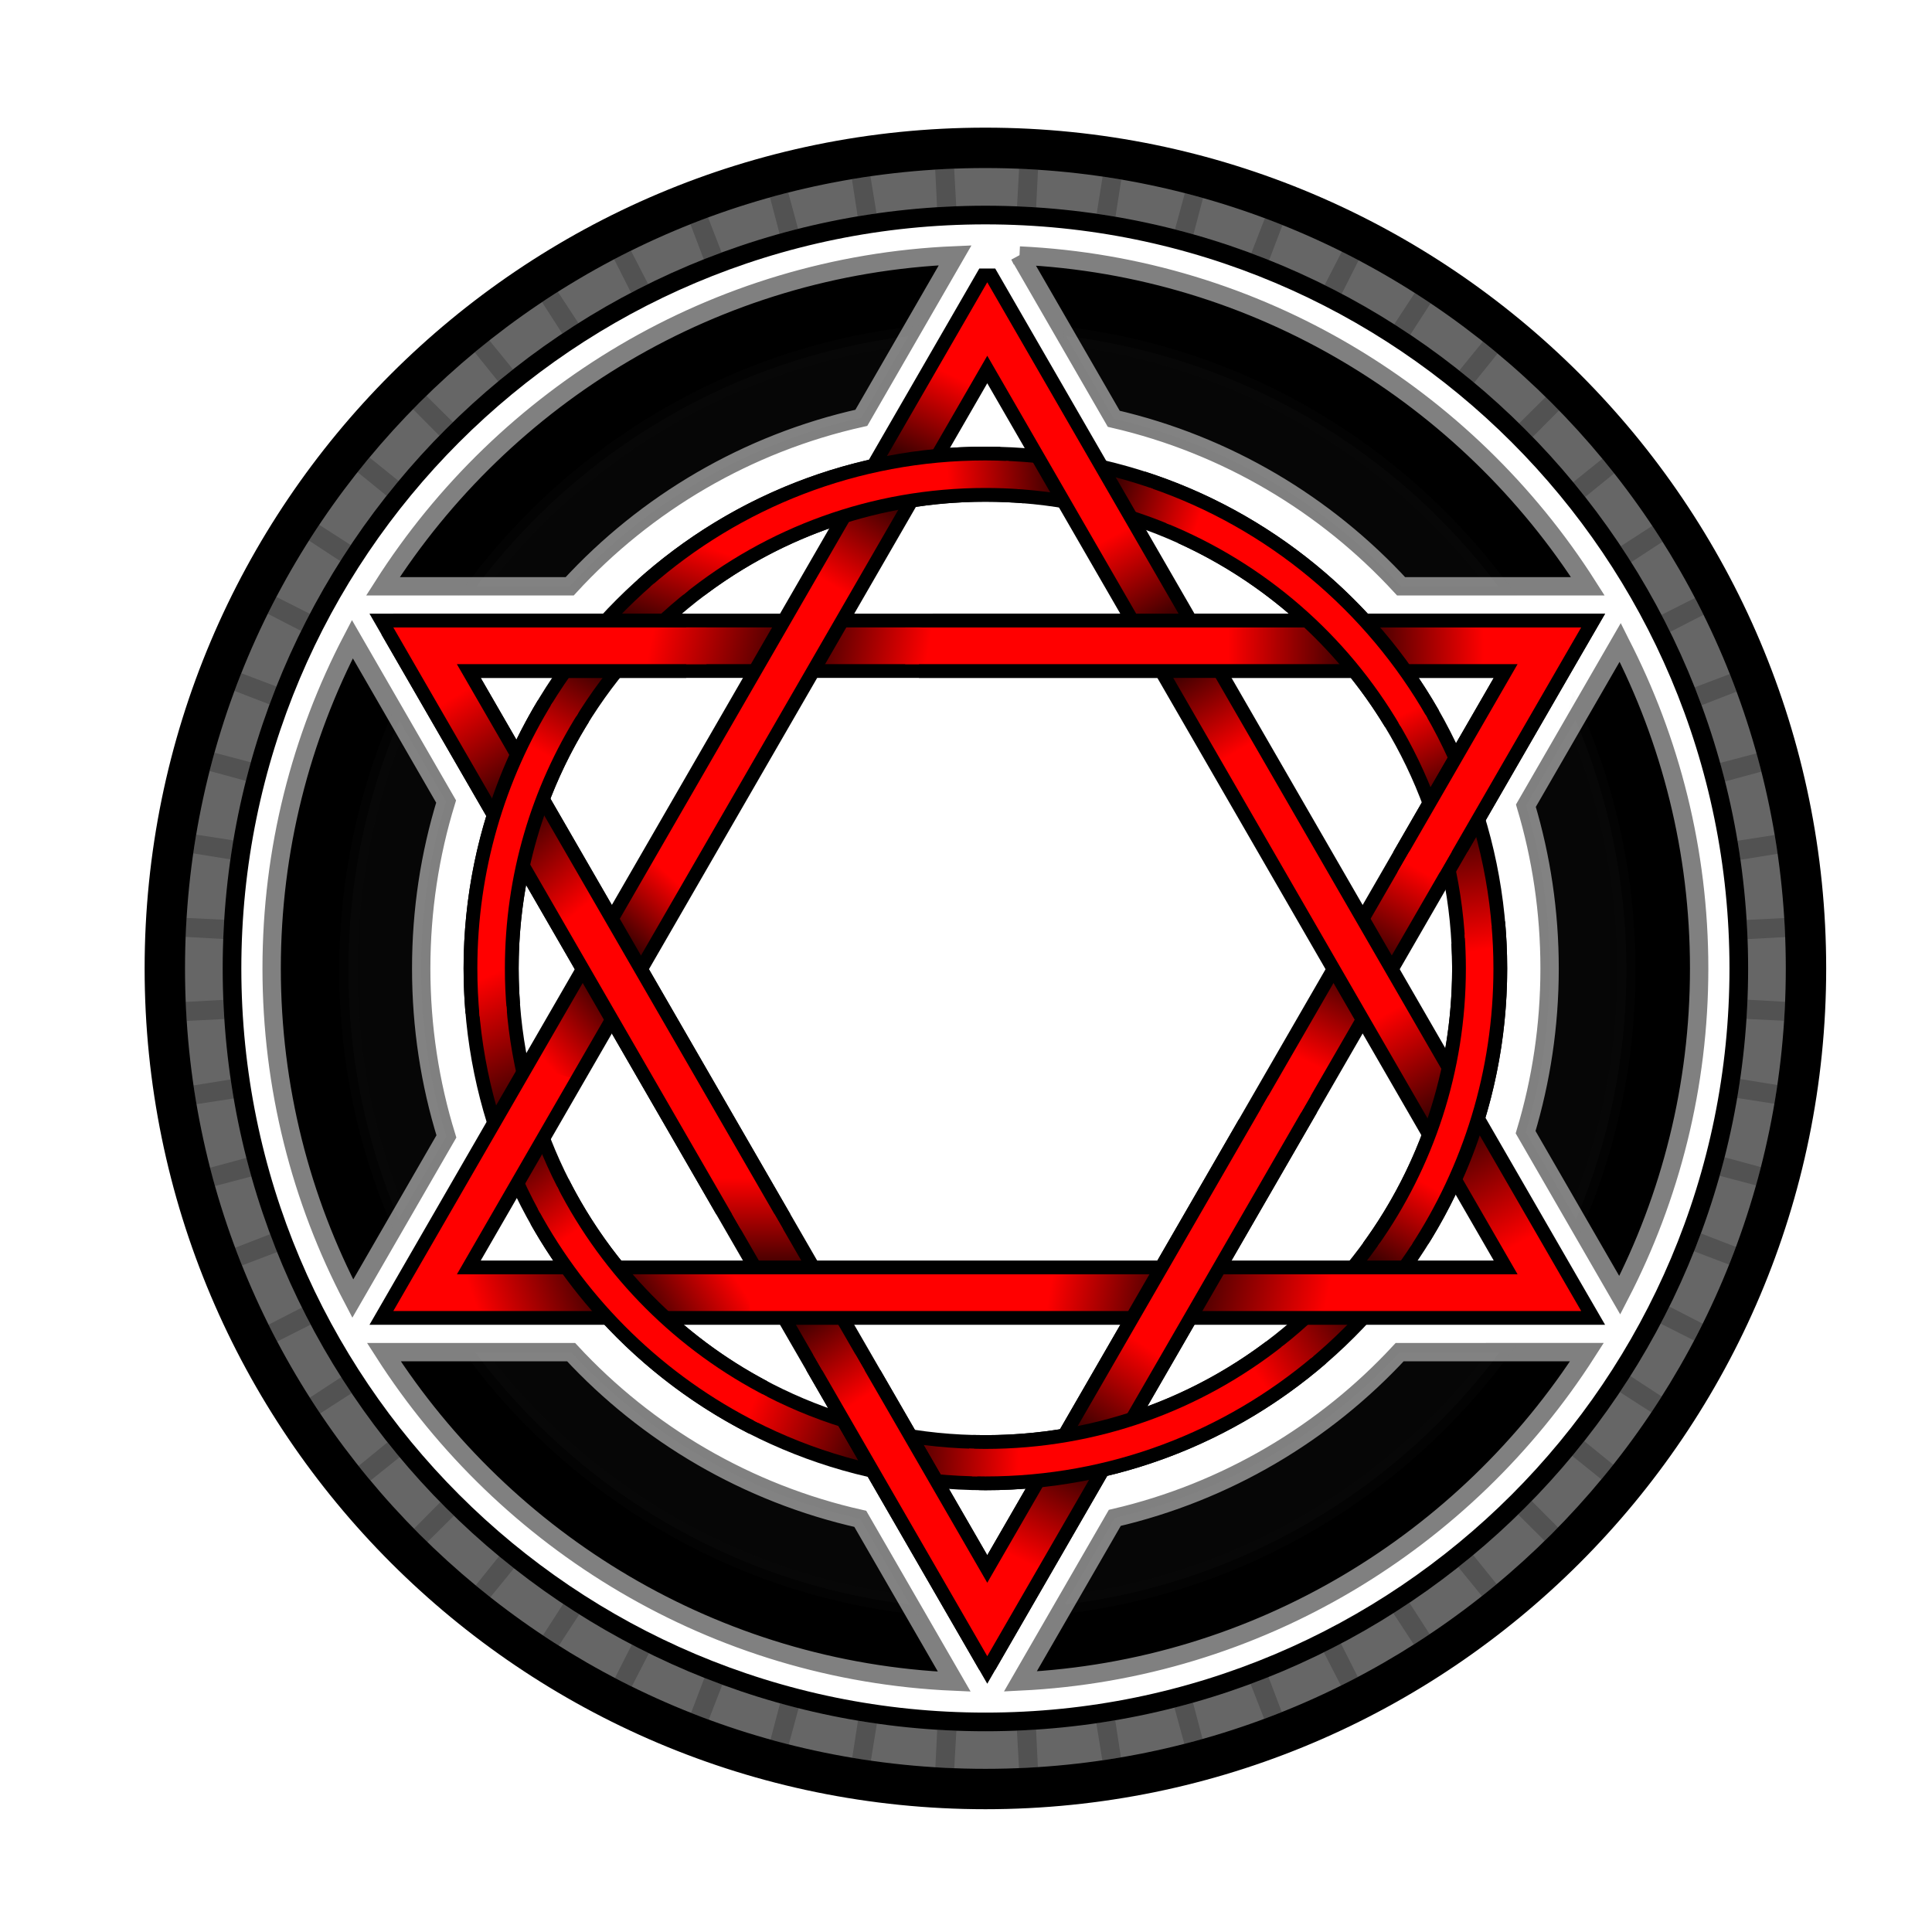 <?xml version="1.0" encoding="UTF-8"?>
<svg version="1.1" viewBox="0 0 1052.4 1052.4" xmlns="http://www.w3.org/2000/svg" xmlns:xlink="http://www.w3.org/1999/xlink">
<defs>
<linearGradient id="a">
<stop offset="0"/>
<stop stop-opacity="0" offset="1"/>
</linearGradient>
<linearGradient id="ai" x1="333.93" x2="355.54" y1="205.22" y2="159.86" gradientTransform="translate(162,44)" gradientUnits="userSpaceOnUse">
<stop offset="0"/>
<stop stop-opacity="0" offset="1"/>
</linearGradient>
<linearGradient id="ah" x1="320.54" x2="292.86" y1="230.22" y2="275.58" gradientTransform="translate(162,44)" gradientUnits="userSpaceOnUse">
<stop offset="0"/>
<stop stop-opacity="0" offset="1"/>
</linearGradient>
<linearGradient id="ag" x1="411.51" x2="354.18" y1="214.95" y2="218.1" gradientTransform="translate(162,44)" gradientUnits="userSpaceOnUse">
<stop offset="0"/>
<stop stop-opacity="0" offset="1"/>
</linearGradient>
<linearGradient id="af" x1="445.22" x2="491.19" y1="223.15" y2="238.68" gradientTransform="translate(162,44)" gradientUnits="userSpaceOnUse">
<stop offset="0"/>
<stop stop-opacity="0" offset="1"/>
</linearGradient>
<linearGradient id="ae" x1="570.26" x2="506.97" y1="307.52" y2="307.37" gradientTransform="translate(162,44)" gradientUnits="userSpaceOnUse">
<stop offset="0"/>
<stop stop-opacity="0" offset="1"/>
</linearGradient>
<linearGradient id="ad" x1="469.11" x2="443.93" y1="293.97" y2="248.08" gradientTransform="translate(162,44)" gradientUnits="userSpaceOnUse">
<stop offset="0"/>
<stop stop-opacity="0" offset="1"/>
</linearGradient>
<linearGradient id="ac" x1="481.96" x2="508.93" y1="322.18" y2="367.18" gradientTransform="translate(162,44)" gradientUnits="userSpaceOnUse">
<stop offset="0"/>
<stop stop-opacity="0" offset="1"/>
</linearGradient>
<linearGradient id="ab" x1="585.18" x2="646.25" y1="308.08" y2="307.18" gradientTransform="translate(162,44)" gradientUnits="userSpaceOnUse">
<stop offset="0"/>
<stop stop-opacity="0" offset="1"/>
</linearGradient>
<linearGradient id="aa" x1="626.61" x2="605.71" y1="387.18" y2="343.26" gradientTransform="translate(162,44)" gradientUnits="userSpaceOnUse">
<stop offset="0"/>
<stop stop-opacity="0" offset="1"/>
</linearGradient>
<linearGradient id="z" x1="586.65" x2="611.65" y1="474.3" y2="430.11" gradientTransform="translate(162,44)" gradientUnits="userSpaceOnUse">
<stop offset="0"/>
<stop stop-opacity="0" offset="1"/>
</linearGradient>
<linearGradient id="y" x1="573.77" x2="550.79" y1="486.93" y2="534.66" gradientTransform="translate(162,44)" gradientUnits="userSpaceOnUse">
<stop offset="0"/>
<stop stop-opacity="0" offset="1"/>
</linearGradient>
<linearGradient id="x" x1="632.1" x2="643.97" y1="405.11" y2="473.8" gradientTransform="translate(162,44)" gradientUnits="userSpaceOnUse">
<stop offset="0"/>
<stop stop-opacity="0" offset="1"/>
</linearGradient>
<linearGradient id="w" x1="624.27" x2="594.47" y1="559.66" y2="507.38" gradientTransform="translate(162,44)" gradientUnits="userSpaceOnUse">
<stop offset="0"/>
<stop stop-opacity="0" offset="1"/>
</linearGradient>
<linearGradient id="v" x1="633.37" x2="666.2" y1="573.3" y2="632.9" gradientTransform="translate(162,44)" gradientUnits="userSpaceOnUse">
<stop offset="0"/>
<stop stop-opacity="0" offset="1"/>
</linearGradient>
<linearGradient id="u" x1="590.69" x2="615.18" y1="644.51" y2="601.08" gradientTransform="translate(162,44)" gradientUnits="userSpaceOnUse">
<stop offset="0"/>
<stop stop-opacity="0" offset="1"/>
</linearGradient>
<linearGradient id="t" x1="577.05" x2="524.27" y1="673.3" y2="707.4" gradientTransform="translate(162,44)" gradientUnits="userSpaceOnUse">
<stop offset="0"/>
<stop stop-opacity="0" offset="1"/>
</linearGradient>
<linearGradient id="s" x1="429.57" x2="460.38" y1="734.42" y2="688.2" gradientTransform="translate(162,44)" gradientUnits="userSpaceOnUse">
<stop offset="0"/>
<stop stop-opacity="0" offset="1"/>
</linearGradient>
<linearGradient id="r" x1="423.25" x2="398" y1="756.39" y2="807.65" gradientTransform="translate(162,44)" gradientUnits="userSpaceOnUse">
<stop offset="0"/>
<stop stop-opacity="0" offset="1"/>
</linearGradient>
<linearGradient id="q" x1="331.58" x2="392.95" y1="746.79" y2="749.57" gradientTransform="translate(162,44)" gradientUnits="userSpaceOnUse">
<stop offset="0"/>
<stop stop-opacity="0" offset="1"/>
</linearGradient>
<linearGradient id="p" x1="308.6" x2="247.74" y1="746.29" y2="721.28" gradientTransform="translate(162,44)" gradientUnits="userSpaceOnUse">
<stop offset="0"/>
<stop stop-opacity="0" offset="1"/>
</linearGradient>
<linearGradient id="o" x1="275.52" x2="305.32" y1="675.07" y2="719.26" gradientTransform="translate(162,44)" gradientUnits="userSpaceOnUse">
<stop offset="0"/>
<stop stop-opacity="0" offset="1"/>
</linearGradient>
<linearGradient id="n" x1="182.59" x2="226.02" y1="659.16" y2="631.89" gradientTransform="translate(162,44)" gradientUnits="userSpaceOnUse">
<stop offset="0"/>
<stop stop-opacity="0" offset="1"/>
</linearGradient>
<linearGradient id="m" x1="164.4" x2="102.03" y1="660.68" y2="681.64" gradientTransform="translate(162,44)" gradientUnits="userSpaceOnUse">
<stop offset="0"/>
<stop stop-opacity="0" offset="1"/>
</linearGradient>
<linearGradient id="l" x1="264.91" x2="264.91" y1="645.78" y2="597.79" gradientTransform="translate(162,44)" gradientUnits="userSpaceOnUse">
<stop offset="0"/>
<stop stop-opacity="0" offset="1"/>
</linearGradient>
<linearGradient id="k" x1="122.23" x2="154.81" y1="580.12" y2="624.31" gradientTransform="translate(162,44)" gradientUnits="userSpaceOnUse">
<stop offset="0"/>
<stop stop-opacity="0" offset="1"/>
</linearGradient>
<linearGradient id="j" x1="114.65" x2="86.368" y1="557.89" y2="495.52" gradientTransform="translate(162,44)" gradientUnits="userSpaceOnUse">
<stop offset="0"/>
<stop stop-opacity="0" offset="1"/>
</linearGradient>
<linearGradient id="i" x1="162.86" x2="126.07" y1="491.65" y2="524.15" gradientTransform="translate(162,44)" gradientUnits="userSpaceOnUse">
<stop offset="0"/>
<stop stop-opacity="0" offset="1"/>
</linearGradient>
<linearGradient id="h" x1="179.64" x2="207.5" y1="468.08" y2="437.36" gradientTransform="translate(162,44)" gradientUnits="userSpaceOnUse">
<stop offset="0"/>
<stop stop-opacity="0" offset="1"/>
</linearGradient>
<linearGradient id="g" x1="123.93" x2="160.71" y1="402.36" y2="445.93" gradientTransform="translate(162,44)" gradientUnits="userSpaceOnUse">
<stop offset="0"/>
<stop stop-opacity="0" offset="1"/>
</linearGradient>
<linearGradient id="f" x1="111.79" x2="80.714" y1="388.79" y2="338.43" gradientTransform="translate(162,44)" gradientUnits="userSpaceOnUse">
<stop offset="0"/>
<stop stop-opacity="0" offset="1"/>
</linearGradient>
<linearGradient id="e" x1="157.14" x2="131.79" y1="318.79" y2="365.22" gradientTransform="translate(162,44)" gradientUnits="userSpaceOnUse">
<stop offset="0"/>
<stop stop-opacity="0" offset="1"/>
</linearGradient>
<linearGradient id="d" x1="193.57" x2="209.29" y1="295.22" y2="249.15" gradientTransform="translate(162,44)" gradientUnits="userSpaceOnUse">
<stop offset="0"/>
<stop stop-opacity="0" offset="1"/>
</linearGradient>
<linearGradient id="c" x1="265.71" x2="195" y1="309.86" y2="294.51" gradientTransform="translate(162,44)" gradientUnits="userSpaceOnUse" xlink:href="#a"/>
<linearGradient id="b" x1="282.14" x2="344.29" y1="295.93" y2="306.65" gradientTransform="translate(162,44)" gradientUnits="userSpaceOnUse" xlink:href="#a"/>
<filter id="am" color-interpolation-filters="sRGB">
<feGaussianBlur stdDeviation="13.74"/>
</filter>
<filter id="al" color-interpolation-filters="sRGB">
<feGaussianBlur stdDeviation="6.935"/>
</filter>
<linearGradient id="ak" x1="282.14" x2="344.29" y1="295.93" y2="306.65" gradientTransform="matrix(-1 0 0 -1 915.9 1010.9)" gradientUnits="userSpaceOnUse" xlink:href="#a"/>
<linearGradient id="aj" x1="265.71" x2="195" y1="309.86" y2="294.51" gradientTransform="matrix(-1 0 0 -1 915.9 1010.9)" gradientUnits="userSpaceOnUse" xlink:href="#a"/>
</defs>
<g transform="translate(0 -.002)">
<path d="m536.77 69.539c-252.82 0-457.99 205.18-457.99 457.99 0 252.82 205.18 457.99 457.99 457.99 252.82 0 457.99-205.18 457.99-457.99 0-252.82-205.18-457.99-457.99-457.99zm0 21.558c241.18 0 436.44 195.26 436.44 436.44s-195.26 436.48-436.44 436.48-436.44-195.31-436.44-436.48c0-241.18 195.26-436.44 436.44-436.44z" color="#000000" filter="url(#am)" style="block-progression:tb;text-indent:0;text-transform:none"/>
<path d="m536.77 91.539c-240.68 0-435.99 195.32-435.99 435.99 0 240.68 195.32 435.99 435.99 435.99 240.68 0 435.99-195.32 435.99-435.99 0-240.68-195.32-435.99-435.99-435.99zm0 20.522c229.59 0 415.47 185.88 415.47 415.47s-185.88 415.52-415.47 415.52-415.47-185.93-415.47-415.52 185.88-415.47 415.47-415.47z" color="#000000" stroke="#000" stroke-width="20.319" style="block-progression:tb;text-indent:0;text-transform:none"/>
<path d="m520.28 139.09c-130.91 5.51-245.37 76.16-311.69 180.29h101.72c41.582-45.236 96.617-77.905 158.88-91.781zm35.062 0.094 51.344 88.938c61.295 14.168 115.47 46.583 156.53 91.25h101.72c-65.95-103.56-179.55-174.02-309.59-180.18zm-363.4 208.98c-28.076 53.711-43.969 114.73-43.969 179.38 0 64.826 15.964 126.02 44.188 179.84l51-88.344c-8.937-28.876-13.719-59.617-13.719-91.5 0-31.688 4.731-62.216 13.562-90.938zm690.59 1.812-51.344 88.906c8.389 28.057 12.906 57.804 12.906 88.656 0 31.04-4.575 60.98-13.062 89.188l51.281 88.812c27.624-53.377 43.25-113.91 43.25-178 0-63.919-15.541-124.29-43.031-177.56zm-673.44 386.56c66.32 103.57 180.35 173.83 310.72 179.47l-51.19-88.66c-61.64-13.86-116.16-46.14-157.53-90.81zm553.34 0c-40.83 44.1-94.5 76.14-155.18 90.28l-51.438 89.094c129.5-6.295 242.67-76.361 308.62-179.38z" color="#000000" stroke="#808080" stroke-width="10" style="block-progression:tb;text-indent:0;text-transform:none"/>
<path d="m536.77 91.539c-240.68 0-435.99 195.32-435.99 435.99 0 240.68 195.32 435.99 435.99 435.99 240.68 0 435.99-195.32 435.99-435.99 0-240.68-195.32-435.99-435.99-435.99zm0 20.522c229.59 0 415.47 185.88 415.47 415.47s-185.88 415.52-415.47 415.52-415.47-185.93-415.47-415.52 185.88-415.47 415.47-415.47z" color="#000000" fill="#666" style="block-progression:tb;text-indent:0;text-transform:none"/>
<path d="m519.75 91.844c-3.454 0.133-6.88 0.35-10.312 0.562l1 20.469c3.469-0.216 6.946-0.369 10.438-0.5l-1.13-20.536zm35.375 0.062-1.12 20.534c3.48 0.142 6.949 0.305 10.406 0.531l1-20.5c-3.421-0.222-6.84-0.42-10.281-0.562zm-80.969 4.125c-3.378 0.486-6.741 0.999-10.094 1.562l3.125 20.25c3.405-0.573 6.818-1.104 10.25-1.594l-3.281-20.219zm126.47 0.156-3.25 20.25c3.432 0.501 6.846 1.041 10.25 1.625l3.156-20.25c-3.373-0.578-6.757-1.125-10.156-1.625zm-171.25 8.719c-3.322 0.842-6.647 1.707-9.938 2.625l5.219 19.812c3.338-0.932 6.691-1.837 10.062-2.688l-5.344-19.75zm216.03 0.312-5.375 19.75c3.372 0.861 6.724 1.776 10.062 2.719l5.219-19.812c-3.282-0.926-6.593-1.806-9.906-2.656zm-259.72 13.25c-3.211 1.188-6.419 2.396-9.594 3.656l7.281 19.156c3.22-1.278 6.46-2.55 9.719-3.75l-7.406-19.062zm303.32 0.41-7.406 19.094c3.261 1.212 6.497 2.459 9.719 3.75l7.281-19.125c-3.17-1.28-6.38-2.53-9.59-3.72zm-345.31 17.688c-3.079 1.524-6.119 3.062-9.156 4.656l9.219 18.25c3.066-1.61 6.17-3.184 9.281-4.719l-9.344-18.188zm387.22 0.5-9.344 18.188c3.115 1.548 6.211 3.158 9.281 4.781l9.219-18.25c-3.04-1.606-6.075-3.183-9.156-4.719zm-427.03 21.87c-2.902 1.838-5.769 3.72-8.625 5.625l11.031 17.156c2.896-1.933 5.834-3.826 8.781-5.688l-11.19-17.09zm466.78 0.625-11.188 17.094c2.927 1.861 5.842 3.756 8.719 5.688l11.062-17.125c-2.849-1.911-5.698-3.811-8.594-5.656zm-504.1 25.85c-2.691 2.129-5.361 4.279-8 6.469l12.812 15.906c2.664-2.213 5.343-4.415 8.062-6.562l-12.875-15.812zm541.22 0.625-12.9 15.84c2.725 2.162 5.425 4.365 8.094 6.594l12.78-15.91c-2.637-2.199-5.279-4.394-7.969-6.531zm-575.56 29.562c-2.448 2.39-4.859 4.835-7.25 7.281l14.375 14.469c2.423-2.483 4.86-4.953 7.344-7.375l-14.469-14.375zm609.75 0.65-14.47 14.37c2.483 2.432 4.922 4.913 7.344 7.406l14.375-14.469c-2.392-2.458-4.801-4.911-7.25-7.312zm-640.72 32.97c-2.186 2.632-4.344 5.285-6.469 7.969l15.812 12.875c2.145-2.715 4.32-5.403 6.531-8.062l-15.87-12.78zm671.59 0.656-15.875 12.781c2.201 2.658 4.365 5.349 6.5 8.062l15.812-12.875c-2.116-2.683-4.261-5.337-6.438-7.969zm-698.97 36c-1.895 2.839-3.733 5.708-5.562 8.594l17.062 11.188c1.856-2.935 3.76-5.834 5.688-8.719l-17.18-11.06zm726.16 0.562-17.156 11.094c1.918 2.882 3.809 5.787 5.656 8.719l17.062-11.156c-1.835-2.904-3.662-5.8-5.562-8.656zm-749.5 38.719c-1.595 3.036-3.131 6.11-4.656 9.188l18.156 9.344c1.548-3.136 3.126-6.222 4.75-9.312l-18.25-9.219zm772.75 0.562-18.25 9.219c1.613 3.08 3.181 6.156 4.719 9.281l18.188-9.344c-1.516-3.071-3.07-6.126-4.656-9.156zm-791.84 41c-1.269 3.194-2.492 6.395-3.688 9.625l19.094 7.375c1.204-3.267 2.435-6.522 3.719-9.75l-19.125-7.25zm810.84 0.438-19.125 7.25c1.28 3.229 2.518 6.482 3.719 9.75l19.06-7.41c-1.188-3.219-2.395-6.411-3.656-9.594zm-825.47 42.875c-0.921 3.296-1.811 6.611-2.656 9.938l19.781 5.375c0.854-3.383 1.751-6.745 2.688-10.094l-19.812-5.219zm840 0.344-19.81 5.21c0.933 3.347 1.806 6.713 2.656 10.094l19.812-5.375c-0.842-3.328-1.738-6.641-2.656-9.938zm-849.97 44.281c-0.569 3.377-1.103 6.784-1.594 10.188l20.25 3.281c0.495-3.466 1.045-6.907 1.625-10.344l-20.281-3.125zm859.88 0.188-20.28 3.15c0.578 3.437 1.131 6.878 1.625 10.344l20.25-3.281c-0.49-3.413-1.025-6.831-1.594-10.219zm-865.1 45.18c-0.213 3.423-0.398 6.869-0.531 10.312l20.5 1.156c0.133-3.502 0.313-6.989 0.531-10.469l-20.5-1zm870.28 0.062-20.5 1.031c0.217 3.469 0.399 6.946 0.531 10.438l20.5-1.125c-0.133-3.454-0.318-6.911-0.531-10.344zm-20 44.469c-0.141 3.502-0.335 6.99-0.562 10.469l20.5 1c0.221-3.423 0.39-6.868 0.531-10.312l-20.469-1.156zm-830.25 0.094-20.5 1.125c0.142 3.455 0.309 6.91 0.531 10.344l20.5-1.031c-0.227-3.468-0.39-6.946-0.531-10.438zm826.25 43.125c-0.5 3.445-1.041 6.895-1.625 10.312l20.25 3.156c0.576-3.379 1.127-6.783 1.625-10.188l-20.25-3.281zm-822.25 0.219-20.25 3.281c0.5 3.405 1.047 6.809 1.625 10.188l20.281-3.125c-0.588-3.429-1.153-6.887-1.656-10.344zm813.75 42.406c-0.858 3.374-1.747 6.722-2.688 10.062l19.812 5.25c0.929-3.304 1.835-6.602 2.688-9.938l-19.812-5.375zm-805.19 0.312-19.812 5.406c0.856 3.335 1.755 6.634 2.688 9.938l19.812-5.219c-0.949-3.359-1.821-6.732-2.688-10.125zm792.29 41.16c-1.205 3.256-2.435 6.502-3.719 9.719l19.125 7.281c1.273-3.191 2.488-6.398 3.688-9.625l-19.09-7.38zm-779.31 0.406-19.094 7.406c1.204 3.229 2.441 6.433 3.719 9.625l19.125-7.281c-1.292-3.228-2.537-6.482-3.75-9.75zm762.12 39.438c-1.541 3.114-3.103 6.212-4.719 9.281l18.219 9.219c1.595-3.031 3.162-6.084 4.688-9.156l-18.188-9.344zm-744.84 0.52-18.16 9.34c1.53 3.07 3.088 6.128 4.688 9.156l18.219-9.188c-1.627-3.079-3.198-6.188-4.75-9.312zm723.59 37.312c-1.859 2.938-3.757 5.863-5.688 8.75l17.156 11.031c1.905-2.85 3.755-5.728 5.594-8.625l-17.06-11.16zm-702.22 0.625-17.062 11.156c1.843 2.894 3.685 5.778 5.594 8.625l17.156-11.062c-1.93-2.877-3.828-5.792-5.688-8.719zm677.13 34.82c-2.152 2.725-4.344 5.394-6.562 8.062l15.906 12.781c2.182-2.627 4.317-5.291 6.438-7.969l-15.79-12.87zm-651.88 0.656-15.781 12.906c2.124 2.672 4.284 5.317 6.469 7.938l15.875-12.75c-2.229-2.67-4.4-5.368-6.562-8.094zm623.22 31.938c-2.427 2.49-4.855 4.978-7.344 7.406l14.438 14.344c2.452-2.397 4.886-4.828 7.281-7.281l-14.375-14.469zm-594.47 0.688-14.344 14.438c2.4 2.448 4.824 4.89 7.281 7.281l14.47-14.35c-2.499-2.428-4.968-4.885-7.406-7.375zm562.62 28.781c-2.673 2.225-5.365 4.435-8.094 6.594l12.875 15.781c2.694-2.135 5.358-4.303 8-6.5l-12.781-15.875zm-530.58 0.65-12.79 15.9c2.638 2.182 5.311 4.317 8 6.438l12.875-15.781c-2.73-2.149-5.419-4.347-8.094-6.562zm495.84 25.344c-2.886 1.933-5.813 3.826-8.75 5.688l11.156 17.062c2.901-1.843 5.771-3.716 8.625-5.625l-11.031-17.125zm-460.94 0.625-11.031 17.125c2.857 1.9 5.721 3.791 8.625 5.625l11.156-17.062c-2.942-1.854-5.858-3.763-8.75-5.688zm423.62 21.594c-3.072 1.62-6.164 3.236-9.281 4.781l9.312 18.156c3.093-1.537 6.137-3.111 9.188-4.719l-9.219-18.219zm-386.22 0.562-9.219 18.219c3.039 1.591 6.076 3.135 9.156 4.656l9.344-18.156c-3.114-1.532-6.212-3.112-9.281-4.719zm346.78 17.688c-3.235 1.292-6.476 2.537-9.75 3.75l7.406 19.031c3.212-1.195 6.418-2.42 9.594-3.688l-7.25-19.094zm-307.25 0.438-7.281 19.125c3.185 1.261 6.404 2.469 9.625 3.656l7.406-19.062c-3.268-1.2-6.521-2.44-9.75-3.719zm266.13 13.54c-3.346 0.943-6.714 1.827-10.094 2.688l5.375 19.75c3.326-0.852 6.643-1.76 9.938-2.688l-5.219-19.75zm-224.91 0.312-5.219 19.781c3.291 0.916 6.615 1.785 9.938 2.625l5.35-19.72c-3.372-0.848-6.724-1.758-10.062-2.688zm182.53 9.25c-3.413 0.584-6.84 1.124-10.281 1.625l3.281 20.188c3.389-0.497 6.762-1.019 10.125-1.594l-3.125-20.219zm-140.12 0.219-3.125 20.25c3.373 0.566 6.758 1.044 10.156 1.531l3.281-20.188c-3.452-0.491-6.888-1.018-10.312-1.594zm97 4.875c-3.458 0.226-6.926 0.39-10.406 0.531l1.125 20.469c3.441-0.142 6.861-0.31 10.281-0.531l-1-20.469zm-53.84 0.09-1 20.438c3.423 0.212 6.838 0.399 10.281 0.531l1.16-20.47c-3.491-0.131-6.969-0.284-10.438-0.5z" color="#000000" opacity=".2" style="block-progression:tb;text-indent:0;text-transform:none"/>
<path d="m580.69 183.06 26 45.062c61.295 14.168 115.47 46.583 156.53 91.25h52.906c-55.42-73.61-139.39-124.52-235.44-136.31zm-85.812 0.031c-96 11.83-179.9 62.7-235.29 136.29h50.719c41.582-45.236 96.617-77.905 158.88-91.781l25.688-44.5zm363.31 209.03-27 46.75c8.389 28.057 12.906 57.804 12.906 88.656 0 31.04-4.575 60.98-13.062 89.188l27.438 47.5c17.672-41.7 27.438-87.577 27.438-135.72 0-48.404-9.864-94.493-27.719-136.38zm-640.75 0.219c-17.796 41.824-27.656 87.836-27.656 136.16 0 48.072 9.783 93.88 27.406 135.53l25.969-45c-8.937-28.876-13.719-59.617-13.719-91.5 0-31.688 4.731-62.216 13.562-90.938l-25.562-44.25zm41.344 344.19c55.51 74.345 140.03 125.78 236.78 137.5l-26.94-46.69c-61.64-13.86-116.16-46.14-157.53-90.81h-52.312zm503.66 0c-40.84 44.1-94.51 76.14-155.19 90.28l-27.25 47.22c96.814-11.687 181.4-63.12 236.94-137.5h-54.5z" color="#000000" fill="#f9f9f9" filter="url(#al)" opacity=".15" stroke="#808080" stroke-width="10" style="block-progression:tb;text-indent:0;text-transform:none"/>
<path d="m536.78 243.31c-156.8 0-284.25 127.42-284.25 284.22s127.45 284.22 284.25 284.22 284.22-127.42 284.22-284.22c0-156.79-127.42-284.22-284.22-284.22zm0 30c140.58 0 254.22 113.64 254.22 254.22s-113.64 254.22-254.22 254.22-254.25-113.64-254.25-254.22 113.67-254.22 254.25-254.22z" color="#000000" style="block-progression:tb;text-indent:0;text-transform:none"/>
<path d="m536.77 250.82c-152.74 0-276.72 123.98-276.72 276.72s123.98 276.72 276.72 276.72 276.72-123.98 276.72-276.72-123.98-276.72-276.72-276.72zm0 14.997c144.63 0 261.72 117.09 261.72 261.72s-117.09 261.72-261.72 261.72-261.72-117.09-261.72-261.72 117.09-261.72 261.72-261.72z" color="#000000" fill="#f00" style="block-progression:tb;text-indent:0;text-transform:none"/>
<path d="m537.78 902.15-8.656-15-306.22-530.38-8.656-15h647.07l-8.688 15-306.19 530.38-8.656 15zm0-40 288.88-500.38h-577.78l288.91 500.38z" color="#000000" fill="#ccc" stroke="#000" stroke-width="15" style="block-progression:tb;text-indent:0;text-transform:none"/>
<path d="m537.78 902.15-8.656-15-306.22-530.38-8.656-15h647.07l-8.688 15-306.19 530.38-8.656 15zm0-40 288.88-500.38h-577.78l288.91 500.38z" color="#000000" fill="#f00" style="block-progression:tb;text-indent:0;text-transform:none"/>
<path d="m537.78 153.77-8.656 15-306.22 530.38-8.656 15h647.07l-8.688-15-306.19-530.38-8.656-15zm0 40 288.88 500.38h-577.78l288.91-500.38z" color="#000000" stroke="#000" stroke-width="15" style="block-progression:tb;text-indent:0;text-transform:none"/>
<path d="m537.78 153.77-8.656 15-306.22 530.38-8.656 15h647.07l-8.688-15-306.19-530.38-8.656-15zm0 40 288.88 500.38h-577.78l288.91-500.38z" color="#000000" fill="#f00" stroke-width="0" style="block-progression:tb;text-indent:0;text-transform:none"/>
<path d="m214.25 341.78 8.656 15 171.56 297.12h23.062l-168.66-292.12h117.41v-20h-152.03zm293.81 0v20h318.59l-54.65 94.66h23.094l57.531-99.656 8.688-15h-353.25zm173.28 271.72-143.56 248.66-62.5-108.25h-23.094l76.938 133.25 8.656 15 8.656-15 157.96-273.66h-23.062z" color="#000000" fill="#ccc" stroke="#000" stroke-width="15" style="block-progression:tb;text-indent:0;text-transform:none"/>
<path d="m214.25 341.78 8.656 15 180.59 312.78h23.094l-177.72-307.78h135.97v-20h-170.59zm278.81 0v20h333.59l-65.438 113.34h23.094l68.312-118.34 8.688-15h-368.25zm197.88 255.06-153.16 265.32-71.84-124.41h-23.062l86.25 149.41 8.656 15 8.656-15 167.59-290.31h-23.094z" color="#000000" fill="#f00" style="block-progression:tb;text-indent:0;text-transform:none"/>
<path d="m536.78 243.31c-72.705 0-139.1 27.418-189.41 72.438l36.375 8.625c42.555-32.078 95.542-51.062 153.03-51.062 7.005 0 13.952 0.29 20.812 0.844l-12.812-30.719c-2.663-0.074-5.32-0.125-8-0.125zm86.812 13.531 18.125 39.031c46.95 21.27 86.24 56.37 112.72 100.13l29.406-8.938c-34.94-61.251-92.002-108.3-160.25-130.22zm-330.69 124.75c-25.627 42.675-40.375 92.609-40.375 145.94 0 8.296 0.363 16.508 1.062 24.625l29.66-5.34c-0.476-6.364-0.719-12.794-0.719-19.281 0-49.355 14.015-95.382 38.281-134.34l-27.906-11.594zm526.94 120.25-29.219 12.219c0.232 4.46 0.375 8.95 0.375 13.469 0 55.92-17.996 107.56-48.5 149.5l35.625 0.5c27.156-43.557 42.875-94.966 42.875-150 0-8.656-0.396-17.227-1.156-25.688zm-510.15 140.25-20.69 24.66c27.54 48.833 69.1 88.754 119.19 114.25l9.81-28.59c-46.57-24.61-84.54-63.24-108.31-110.32zm379.93 88.72c-42.518 31.996-95.435 50.938-152.84 50.938-2.312 0-4.609-0.033-6.906-0.094l3.25 30.031c1.221 0.015 2.431 0.062 3.656 0.062 70.857 0 135.72-26.035 185.53-69.031l-32.69-11.9z" color="#000000" style="block-progression:tb;text-indent:0;text-transform:none"/>
<path d="m536.78 250.81c-69.901 0-133.77 25.974-182.5 68.781l18.031 4.281c44.936-36.317 102.15-58.062 164.47-58.062 6.429 0 12.781 0.233 19.094 0.688l-6.406-15.375c-4.211-0.191-8.43-0.312-12.688-0.312zm89.469 14.844 8.969 19.312c53.723 21.803 98.555 60.922 127.56 110.44l14.656-4.438c-33.16-58.24-86.84-103.3-151.19-125.3zm-325.16 116.91c-26.02 42.174-41.062 91.817-41.062 144.97 0 8.823 0.409 17.544 1.219 26.156l14.84-2.69c-0.687-7.734-1.062-15.555-1.062-23.469 0-51.156 14.661-98.854 40-139.16l-13.938-5.812zm511.31 120.47-14.562 6.062c0.423 6.087 0.656 12.242 0.656 18.438 0 56.278-17.726 108.37-47.906 151.03l17.844 0.25c28.48-43.49 45.07-95.45 45.07-151.28 0-8.261-0.383-16.423-1.094-24.5zm-508.94 143.31-10.375 12.344c27.033 50.05 69.039 90.844 120 116.38l4.875-14.25c-49.203-25.087-89.405-65.275-114.5-114.47zm395.69 86.531c-44.607 35.312-101.02 56.375-162.38 56.375-2.985 0-5.945-0.088-8.906-0.188l1.625 15.094c2.424 0.063 4.842 0.094 7.281 0.094 68.071 0 130.41-24.647 178.62-65.469l-16.25-5.906z" color="#000000" fill="#f00" style="block-progression:tb;text-indent:0;text-transform:none"/>
<path d="m711.82 338.68 24.821 25.714h-70.821v-26.607z" fill="url(#ae)" opacity=".75"/>
<path d="m744.57 338.51 21.179 25.714h54.821v-26.607z" fill="url(#ab)" opacity=".75"/>
<path d="m564.71 246.9 13.393 25.179-67.393-1.464 1.071-23.893z" fill="url(#ag)" opacity=".75"/>
<path d="m601.96 255.65 15.714 28.75 50.429 20.679-1.429-27.643z" fill="url(#af)" opacity=".75"/>
<path d="m458.88 283.97 34.396-9.709-33.495 62.4-23.443-12.584z" fill="url(#ah)" opacity=".75"/>
<path d="m511.27 246.48-31.365 3.143 30.464-55.834 23.443 12.584z" fill="url(#ai)" opacity=".75"/>
<path d="m648.36 338.63-29.699 1.184-29.98-50.811 31.909-0.91z" fill="url(#ad)" opacity=".75"/>
<path d="m632.97 366.77 29.699-1.184 29.98 50.811-31.909 0.91z" fill="url(#ac)" opacity=".75"/>
<path d="m788.59 475.37-27.427-7.498-19.98 32.811 16.757 26.669z" fill="url(#z)" opacity=".75"/>
<path d="m695.38 581.1 27.427 7.498 19.98-32.811-16.757-26.669z" fill="url(#y)" opacity=".75"/>
<path d="m770.95 370.47-17.253 19.376 25.557 46.838 14.829-23.825z" fill="url(#aa)" opacity=".75"/>
<path d="m795.52 528.11 23.062-4.981-13.436-79.921-16.596 32.411z" fill="url(#x)" opacity=".75"/>
<path d="m510.27 808.2-13.393-25.179 67.393 1.464-1.071 23.893z" fill="url(#q)" opacity=".75"/>
<path d="m473.02 801.45-15.714-28.75-50.429-20.679 1.429 27.643z" fill="url(#p)" opacity=".75"/>
<path d="m616.1 773.13-34.396 9.709 33.495-62.4 23.443 12.584z" fill="url(#s)" opacity=".75"/>
<path d="m565.71 806.62 31.365-3.143-30.464 55.834-23.443-12.584z" fill="url(#r)" opacity=".75"/>
<path d="m428.62 718.47 29.699-1.184 29.98 50.811-31.909 0.91z" fill="url(#o)" opacity=".75"/>
<path d="m442.01 690.33-29.699 1.184-29.98-50.811 31.909-0.91z" fill="url(#l)" opacity=".75"/>
<path d="m758.98 534.01-15.993 21.889 36.494 61.131 10.647-35.814z" fill="url(#w)" opacity=".75"/>
<path d="m819.34 688.75 20.286-17.848-34.726-60.121-12.414 34.804z" fill="url(#v)" opacity=".75"/>
<path d="m664.64 752.36 21.679 13.503 59.043-47.649-37.72-0.214z" fill="url(#t)" opacity=".75"/>
<path d="m792.84 638.57-20.416-5.675-35.304 57.246 31.154 0.214z" fill="url(#u)" opacity=".75"/>
<path d="m362.45 716.8-24.821-25.714h70.821v26.607z" fill="url(#n)" opacity=".75"/>
<path d="m329.7 716.97-21.179-25.714h-54.821v26.607z" fill="url(#m)" opacity=".75"/>
<path d="m285.68 580.11 27.427 7.498 19.98-32.811-16.757-26.669z" fill="url(#i)" opacity=".75"/>
<path d="m378.89 474.38-27.427-7.498-19.98 32.811 16.757 26.669z" fill="url(#h)" opacity=".75"/>
<path d="m303.32 685.01 17.253-19.376-25.557-46.838-14.829 23.825z" fill="url(#k)" opacity=".75"/>
<path d="m278.75 527.37-23.062 4.981 13.436 79.921 16.596-32.411z" fill="url(#j)" opacity=".75"/>
<path d="m315.28 521.47 15.993-21.889-36.494-61.131-10.647 35.814z" fill="url(#g)" opacity=".75"/>
<path d="m254.93 366.73-20.286 17.848 34.726 60.121 12.414-34.804z" fill="url(#f)" opacity=".75"/>
<path d="m409.63 303.12-21.679-13.503-59.043 47.649 37.72 0.214z" fill="url(#d)" opacity=".75"/>
<path d="m281.43 416.91 20.416 5.675 35.304-57.246-31.154-0.214z" fill="url(#e)" opacity=".75"/>
<path d="m519.99 364.9 1.179-27.432-60.828 0.149-16.209 28.071z" fill="url(#b)" opacity=".75"/>
<path d="m351.31 338.26-1.179 27.432 60.828-0.149 16.209-28.071z" fill="url(#c)" opacity=".75"/>
<path d="m557.91 690.04-1.179 27.432 60.828-0.149 16.209-28.071z" fill="url(#ak)" opacity=".75"/>
<path d="m726.59 716.69 1.179-27.432-60.828 0.149-16.209 28.071z" fill="url(#aj)" opacity=".75"/>
</g>
</svg>
